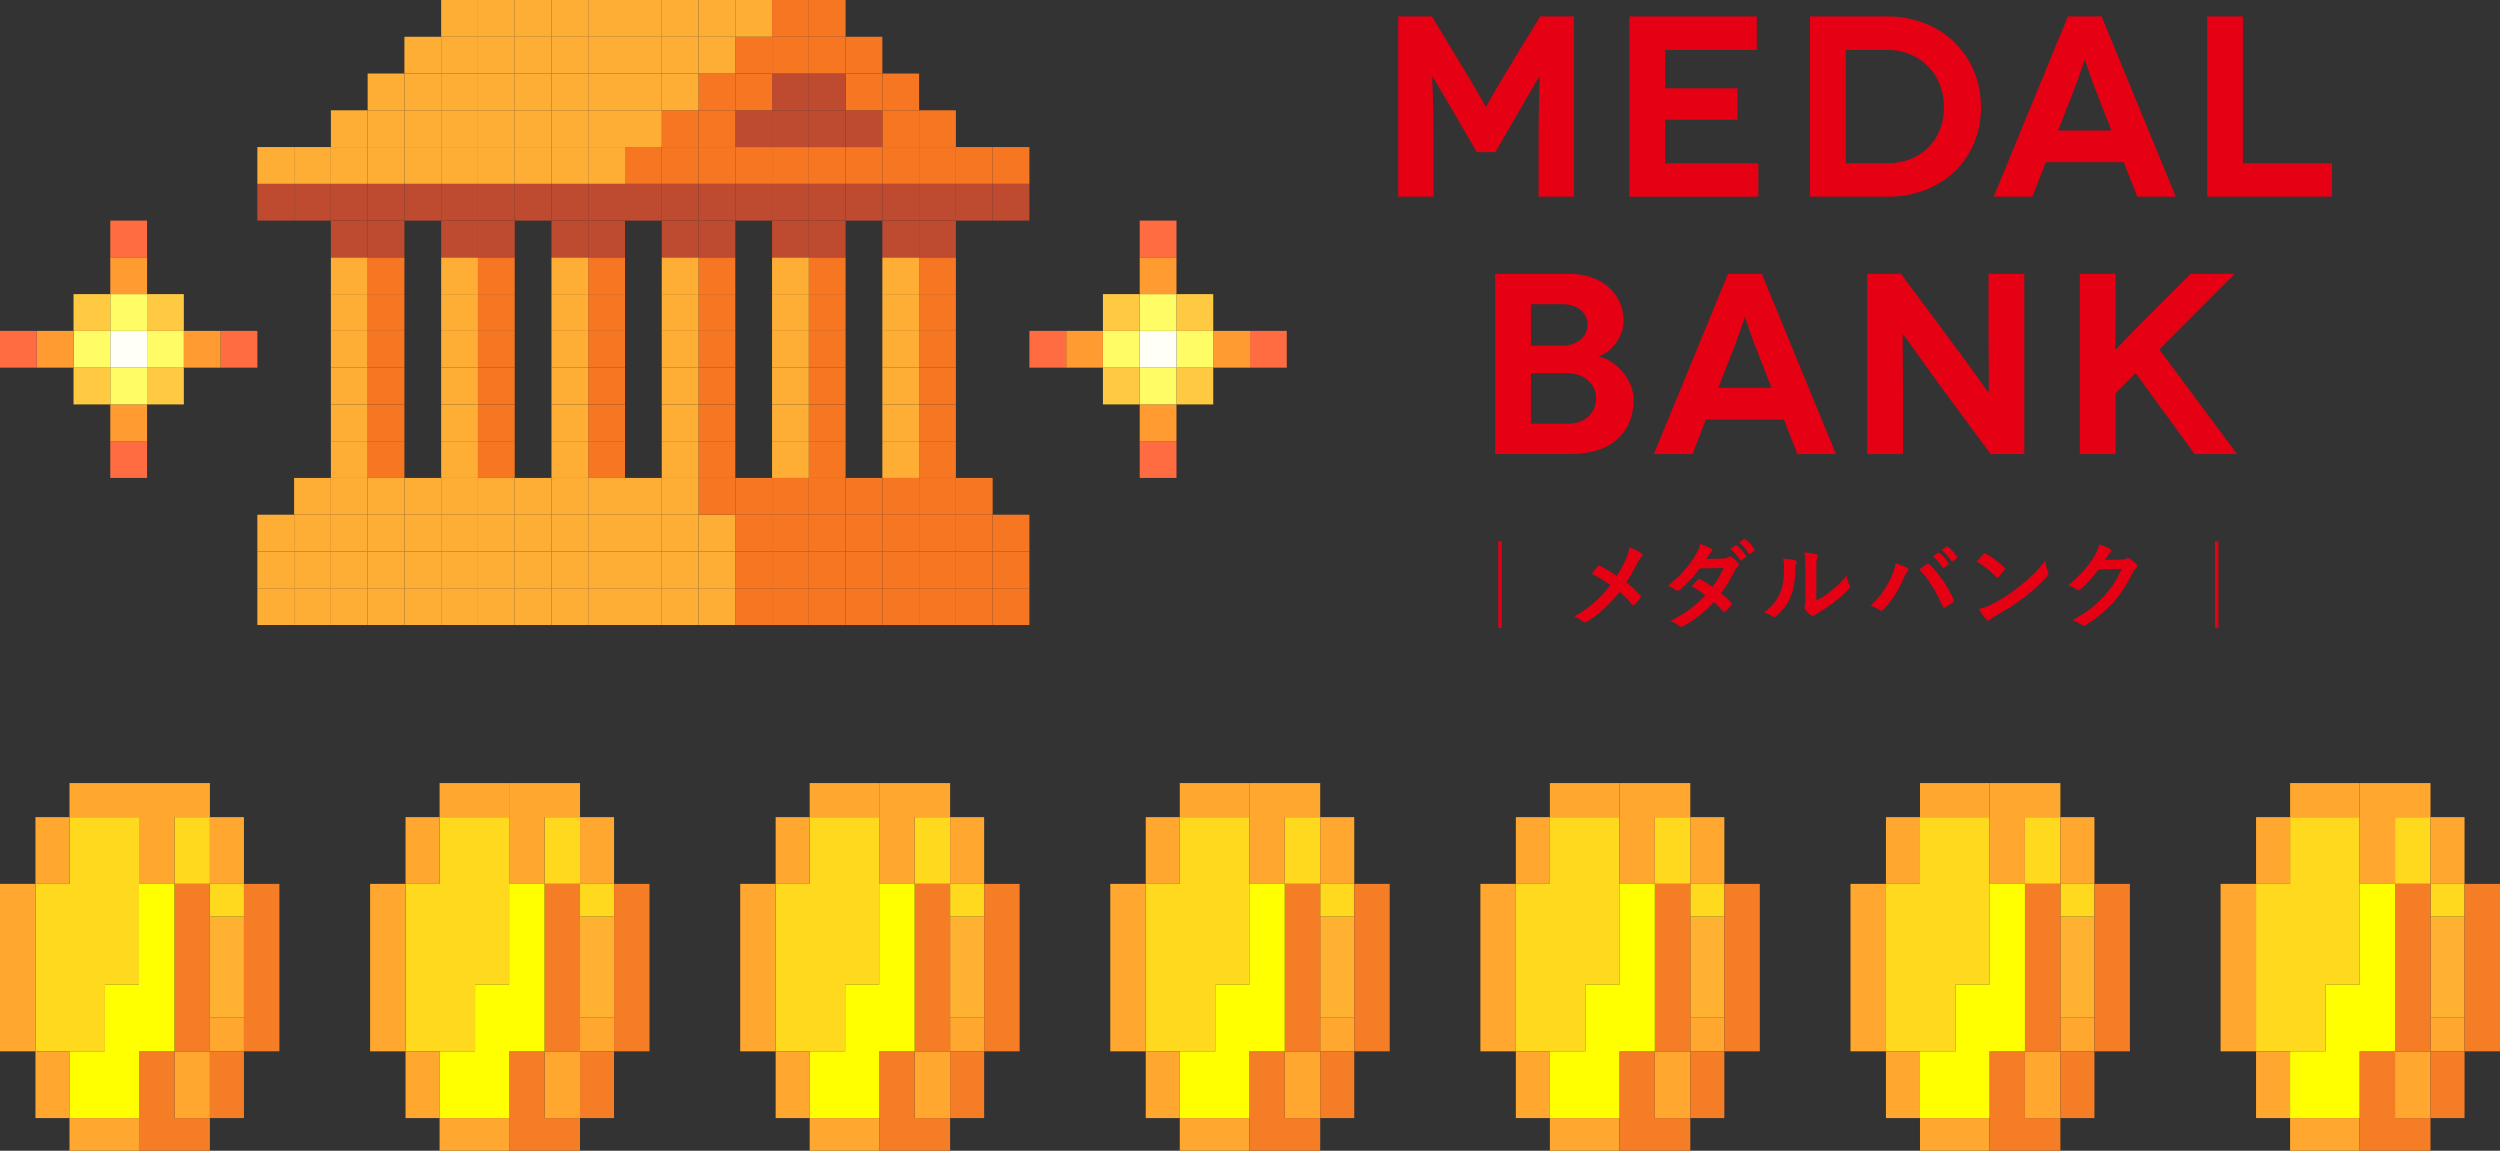 <?xml version="1.0" encoding="UTF-8"?><svg id="b" xmlns="http://www.w3.org/2000/svg" viewBox="0 0 680 313"><rect x="0" y="0" width="680" height="313" fill="#333333" stroke="none"/><defs><style>.at{fill:#f47d25;}.au{fill:#f77622;}.av{fill:#fffc66;}.aw{fill:#ff0;}.ax{fill:#fffff5;}.ay{fill:#ffd91d;}.az{fill:#ffc942;}.ba{fill:#ffb132;}.bb{fill:#ffa72e;}.bc{fill:#ff9b31;}.bd{fill:#feae34;}.be{fill:#ff6c42;}.bf{fill:#be4a2f;}.bg{fill:#e50014;}</style></defs><g id="c"><path class="bg" d="m428.091,4.469v49.033h-9.595v-15.342c0-10.293.352-17.363.278-17.363h-.068c-.068,0-3.501,6.025-4.341,7.422l-7.637,13.164h-5.044l-7.632-13.164c-.913-1.396-4.341-7.422-4.414-7.422h-.068c-.068,0,.352,7.07.352,17.363v15.342h-9.595V4.469h9.175l10.151,16.816c3.784,6.23,4.414,7.773,4.482,7.773h.073c.068,0,.698-1.543,4.482-7.773l10.225-16.816h9.175Z"/><path class="bg" d="m478.276,44.4v9.102h-35.088V4.469h34.668v9.111h-24.937v10.439h19.683v8.545h-19.683v11.836h25.356Z"/><path class="bg" d="m513.472,4.469c14.014,0,25.352,10.02,25.352,24.727,0,14.639-11.27,24.307-25.205,24.307h-21.299V4.469h21.152Zm.146,39.932c8.115,0,15.127-5.674,15.127-15.205,0-9.521-7.012-15.615-15.273-15.615h-11.416v30.82h11.562Z"/><path class="bg" d="m577.671,44.117h-21.221l-3.643,9.385h-10.508l20.176-49.033h9.17l20.176,49.033h-10.508l-3.643-9.385Zm-3.359-8.613l-4.834-12.402c-1.055-2.725-2.314-6.787-2.383-6.787h-.068c-.068,0-1.338,4.062-2.383,6.787l-4.834,12.402h14.502Z"/><path class="bg" d="m634.312,44.4v9.102h-33.975V4.469h9.736v39.932h24.238Z"/><path class="bg" d="m426.982,74.479c8.687,0,14.639,5.527,14.639,12.676,0,4.688-3.501,8.75-6.792,9.736v.068c4.692,1.045,9.521,6.162,9.521,11.836,0,8.262-5.532,14.707-17.085,14.707h-20.591v-49.023h20.308Zm-1.958,19.541c3.989,0,6.792-2.529,6.792-5.674,0-3.291-2.803-5.605-6.792-5.605h-8.618v11.279h8.618Zm1.328,21.221c4.624,0,7.773-2.734,7.773-6.865s-3.433-6.865-7.842-6.865h-9.878v13.73h9.946Z"/><path class="bg" d="m485.229,114.117h-21.221l-3.643,9.385h-10.508l20.171-49.023h9.175l20.176,49.023h-10.508l-3.643-9.385Zm-3.359-8.613l-4.834-12.402c-1.055-2.725-2.314-6.787-2.383-6.787h-.068c-.068,0-1.338,4.062-2.383,6.787l-4.834,12.402h14.502Z"/><path class="bg" d="m550.61,74.479v49.023h-9.17l-13.945-18.906c-4.404-6.025-9.805-13.73-9.873-13.73h-.068c-.068,0,.068,7.07.068,16.807v15.83h-9.736v-49.023h9.18l14.219,19.121c3.359,4.404,9.521,13.164,9.59,13.164h.068c.078,0-.068-7.988-.068-16.25v-16.035h9.736Z"/><path class="bg" d="m596.938,123.502l-16.035-21.992-5.469,5.459v16.533h-9.736v-49.023h9.736v9.658c0,8.057-.137,10.996-.068,10.996h.068c.068,0,2.451-2.656,7.002-7.207l13.447-13.447h11.982l-20.527,20.586,21.152,28.438h-11.553Z"/><path class="bg" d="m408.477,147.223v23.604h-.933v-23.604h.933Z"/><path class="bg" d="m442.246,152.076c.566-1.357.776-1.973.981-3.193,1.299.469,2.646,1.113,3.271,1.631.181.127.259.283.259.439,0,.215-.103.42-.288.576-.361.312-.566.645-1.167,1.738-.981,1.895-1.943,3.652-2.954,5.137,1.45,1.143,2.153,1.787,3.813,3.525.103.127.156.234.156.361,0,.107-.054.205-.132.342-.518.674-1.035,1.24-1.582,1.836-.103.127-.205.186-.312.186-.127,0-.234-.078-.361-.234-1.221-1.455-2.256-2.461-3.398-3.428-2.959,3.711-5.864,6.25-8.872,8.096-.205.127-.415.205-.596.205s-.337-.049-.493-.176c-.752-.625-1.582-1.201-2.334-1.426,4.048-2.363,6.875-4.775,9.78-8.516-1.636-1.221-2.935-2.051-5.059-3.086.752-.957,1.372-1.758,1.709-2.129.078-.078.156-.127.259-.127.107,0,.21.049.312.107,1.348.674,2.983,1.66,4.517,2.725,1.113-1.719,1.709-2.881,2.49-4.59Z"/><path class="bg" d="m468.682,151.92c.752-.029,1.089-.186,1.431-.391.181-.137.308-.186.439-.186.127,0,.283.078.469.205.566.342,1.299,1.045,1.758,1.582.156.156.215.312.215.469s-.078.312-.293.498c-.254.234-.518.488-.771.986-1.118,2.197-2.339,4.326-3.818,6.27,1.064.859,2.051,1.768,2.803,2.627.107.098.156.234.156.361,0,.107-.049.234-.156.332-.361.449-1.167,1.279-1.606,1.641-.103.078-.21.127-.312.127-.078,0-.181-.049-.283-.156-.625-.723-1.66-1.758-2.52-2.52-2.646,2.861-5.317,4.883-8.271,6.494-.234.127-.444.225-.649.225-.156,0-.312-.078-.493-.225-.83-.684-1.558-1.016-2.466-1.328,4.023-2.051,6.616-3.916,9.546-7.031-.986-.801-2.153-1.602-3.735-2.432.571-.625,1.118-1.299,1.714-1.846.103-.107.205-.186.337-.186.078,0,.156.059.259.107.933.439,2.075,1.191,3.345,2.07,1.245-1.602,2.207-3.291,3.037-5.127l-6.436.127c-2.124,2.725-3.813,4.512-5.547,5.83-.186.137-.342.234-.522.234-.127,0-.283-.049-.415-.176-.649-.469-1.323-.83-2.178-1.191,3.633-2.881,5.576-5.273,7.339-8.145.83-1.406,1.167-2.109,1.401-3.193.884.312,2.231.752,3.037,1.27.205.107.283.264.283.41,0,.186-.127.391-.308.527-.234.156-.415.361-.547.537-.21.371-.361.625-.806,1.299l4.565-.098Zm3.374-3.584c.127-.107.234-.078.391.049.801.625,1.738,1.66,2.461,2.783.107.146.107.283-.078.41l-1.084.801c-.186.137-.312.107-.449-.078-.771-1.191-1.602-2.178-2.617-3.008l1.377-.957Zm2.305-1.689c.156-.098.234-.078.391.059.967.723,1.895,1.758,2.471,2.666.098.156.127.312-.078.469l-1.045.801c-.205.156-.332.078-.439-.078-.703-1.113-1.533-2.1-2.588-2.979l1.289-.938Z"/><path class="bg" d="m488.276,152.438c.449.127.498.439.342.801-.283.566-.312,1.143-.312,1.768-.049,3.242-.547,5.703-1.396,7.627-.674,1.582-1.816,3.262-3.691,4.873-.254.205-.459.342-.674.342-.156,0-.312-.078-.488-.215-.654-.439-1.27-.752-2.207-1.084,2.021-1.533,3.398-3.115,4.307-5.166.723-1.768,1.064-3.193,1.094-7.344,0-.986-.059-1.396-.264-2.178,1.475.186,2.676.361,3.291.576Zm5.762,10.967c1.27-.674,2.461-1.475,3.682-2.412,1.562-1.191,3.086-2.568,4.541-4.404.107.908.361,1.758.801,2.617.078.186.156.312.156.439,0,.186-.098.361-.381.654-1.299,1.318-2.49,2.383-3.848,3.398-1.348,1.035-2.793,2.041-4.609,3.105-.469.312-.527.361-.752.547-.156.127-.342.205-.527.205-.156,0-.332-.078-.537-.205-.576-.391-1.172-1.064-1.562-1.582-.156-.234-.234-.391-.234-.547,0-.127.029-.234.107-.391.186-.332.156-.645.156-1.963v-8.125c0-2.256,0-3.32-.264-4.512,1.045.127,2.471.312,3.242.547.342.078.469.234.469.439,0,.156-.078.391-.205.645-.234.498-.234,1.016-.234,2.881v8.662Z"/><path class="bg" d="m514.409,156.998c.703-1.582,1.094-2.9,1.172-3.838,1.318.469,2.49.938,3.213,1.328.234.098.312.254.312.41,0,.186-.107.361-.264.518-.283.283-.488.654-.898,1.582-1.533,3.447-3.066,6.094-5.557,8.721-.234.254-.469.391-.723.391-.215,0-.391-.078-.596-.264-.527-.42-1.348-.83-2.285-1.113,2.725-2.412,4.59-5.371,5.625-7.734Zm9.707-3.525c.127-.107.254-.156.361-.156.127,0,.234.049.391.205,2.822,2.832,5,6.201,6.504,9.521.078.127.107.234.107.361,0,.156-.078.293-.254.42-.498.391-1.328.928-2.158,1.377-.332.156-.518.098-.625-.234-1.914-4.336-3.838-7.373-6.406-10.098.938-.615,1.641-1.113,2.08-1.396Zm3.027-3.115c.137-.098.234-.078.391.059.811.615,1.738,1.66,2.471,2.773.098.156.098.283-.078.41l-1.094.811c-.176.127-.312.098-.439-.078-.781-1.201-1.611-2.188-2.617-3.018l1.367-.957Zm2.314-1.68c.156-.107.234-.078.391.049.957.723,1.895,1.758,2.461,2.666.107.156.127.312-.078.469l-1.035.811c-.205.156-.342.078-.439-.078-.703-1.123-1.533-2.109-2.598-2.988l1.299-.928Z"/><path class="bg" d="m539.497,150.699c.107-.137.234-.215.361-.215.107,0,.205.059.342.137,1.318.693,3.477,2.285,4.951,3.682.156.156.234.264.234.361,0,.107-.049.205-.156.342-.391.518-1.25,1.553-1.611,1.943-.127.127-.205.205-.312.205-.098,0-.205-.078-.332-.205-1.562-1.611-3.428-3.086-5.293-4.229.566-.703,1.318-1.504,1.816-2.021Zm2.256,13.672c3.164-1.641,4.854-2.725,7.471-4.824,3.164-2.568,4.902-4.229,7.109-7.061.156,1.299.391,2.178.723,3.037.078.176.127.332.127.488,0,.234-.127.439-.41.781-1.377,1.611-3.604,3.682-5.967,5.498-2.148,1.689-4.336,3.135-7.832,5.088-1.172.693-1.504.957-1.738,1.191-.156.156-.312.254-.469.254-.127,0-.283-.098-.439-.283-.654-.723-1.455-1.787-2.08-2.881,1.328-.361,2.129-.596,3.506-1.289Z"/><path class="bg" d="m577.192,152.203c.674-.029,1.006-.127,1.289-.312.107-.078.215-.107.342-.107s.254.059.41.156c.654.42,1.25.908,1.768,1.406.234.205.342.41.342.596,0,.205-.137.391-.312.547-.371.283-.625.645-.859,1.113-1.738,3.525-3.398,6.045-5.137,8.018-2.227,2.51-5.312,5.029-7.881,6.455-.156.107-.293.127-.42.127-.205,0-.391-.098-.596-.283-.645-.518-1.455-.908-2.461-1.191,4.043-2.236,6.094-3.867,8.633-6.621,2.051-2.275,3.242-4.043,4.805-7.363l-6.279.186c-2.129,2.617-3.428,4.092-4.902,5.312-.186.186-.361.283-.547.283-.127,0-.264-.049-.391-.146-.645-.469-1.611-.938-2.49-1.123,3.369-2.744,5.371-5.156,6.982-7.705.85-1.445,1.24-2.256,1.523-3.496,1.484.518,2.471.957,3.037,1.377.186.127.264.283.264.439s-.078.312-.293.439c-.254.156-.439.439-.645.703-.283.439-.547.83-.859,1.289l4.678-.098Z"/><path class="bg" d="m603.403,147.223v23.604h-.938v-23.604h.938Z"/><rect class="be" x="310" y="120" width="10" height="10"/><rect class="bc" x="310" y="110" width="10" height="10"/><rect class="az" x="320" y="100" width="10" height="10"/><rect class="av" x="310" y="100" width="10" height="10"/><rect class="az" x="300" y="100" width="10" height="10"/><rect class="be" x="340" y="90" width="10" height="10"/><rect class="bc" x="330" y="90" width="10" height="10"/><rect class="av" x="320" y="90" width="10" height="10"/><rect class="ax" x="310" y="90" width="10" height="10"/><rect class="av" x="300" y="90" width="10" height="10"/><rect class="bc" x="290" y="90" width="10" height="10"/><rect class="be" x="280" y="90" width="10" height="10"/><rect class="az" x="320" y="80" width="10" height="10"/><rect class="av" x="310" y="80" width="10" height="10"/><rect class="az" x="300" y="80" width="10" height="10"/><rect class="bc" x="310" y="70" width="10" height="10"/><rect class="be" x="310" y="60" width="10" height="10"/><rect class="be" x="30" y="120" width="10" height="10"/><rect class="bc" x="30" y="110" width="10" height="10"/><rect class="az" x="40" y="100" width="10" height="10"/><rect class="av" x="30" y="100" width="10" height="10"/><rect class="az" x="20" y="100" width="10" height="10"/><rect class="be" x="60" y="90" width="10" height="10"/><rect class="bc" x="50" y="90" width="10" height="10"/><rect class="av" x="40" y="90" width="10" height="10"/><rect class="ax" x="30" y="90" width="10" height="10"/><rect class="av" x="20" y="90" width="10" height="10"/><rect class="bc" x="10" y="90" width="10" height="10"/><rect class="be" y="90" width="10" height="10"/><rect class="az" x="40" y="80" width="10" height="10"/><rect class="av" x="30" y="80" width="10" height="10"/><rect class="az" x="20" y="80" width="10" height="10"/><rect class="bc" x="30" y="70" width="10" height="10"/><rect class="be" x="30" y="60" width="10" height="10"/><rect class="au" x="270" y="140" width="10" height="10"/><rect class="au" x="260" y="140" width="10" height="10"/><rect class="au" x="250" y="140" width="10" height="10"/><rect class="au" x="240" y="140" width="10" height="10"/><rect class="au" x="230" y="140" width="10" height="10"/><rect class="au" x="220" y="140" width="10" height="10"/><rect class="au" x="210" y="140" width="10" height="10"/><rect class="au" x="200" y="140" width="10" height="10"/><rect class="bd" x="190" y="140" width="10" height="10"/><rect class="bd" x="180" y="140" width="10" height="10"/><rect class="bd" x="170" y="140" width="10" height="10"/><rect class="bd" x="160" y="140" width="10" height="10"/><rect class="bd" x="150" y="140" width="10" height="10"/><rect class="bd" x="140" y="140" width="10" height="10"/><rect class="bd" x="130" y="140" width="10" height="10"/><rect class="bd" x="120" y="140" width="10" height="10"/><rect class="bd" x="110" y="140" width="10" height="10"/><rect class="bd" x="100" y="140" width="10" height="10"/><rect class="bd" x="90" y="140" width="10" height="10"/><rect class="bd" x="80" y="140" width="10" height="10"/><rect class="bd" x="70" y="140" width="10" height="10"/><rect class="au" x="270" y="150" width="10" height="10"/><rect class="au" x="260" y="150" width="10" height="10"/><rect class="au" x="250" y="150" width="10" height="10"/><rect class="au" x="240" y="150" width="10" height="10"/><rect class="au" x="230" y="150" width="10" height="10"/><rect class="au" x="220" y="150" width="10" height="10"/><rect class="au" x="210" y="150" width="10" height="10"/><rect class="au" x="200" y="150" width="10" height="10"/><rect class="bd" x="190" y="150" width="10" height="10"/><rect class="bd" x="180" y="150" width="10" height="10"/><rect class="bd" x="170" y="150" width="10" height="10"/><rect class="bd" x="160" y="150" width="10" height="10"/><rect class="bd" x="150" y="150" width="10" height="10"/><rect class="bd" x="140" y="150" width="10" height="10"/><rect class="bd" x="130" y="150" width="10" height="10"/><rect class="bd" x="120" y="150" width="10" height="10"/><rect class="bd" x="110" y="150" width="10" height="10"/><rect class="bd" x="100" y="150" width="10" height="10"/><rect class="bd" x="90" y="150" width="10" height="10"/><rect class="bd" x="80" y="150" width="10" height="10"/><rect class="bd" x="70" y="150" width="10" height="10"/><rect class="au" x="260" y="130" width="10" height="10"/><rect class="au" x="250" y="130" width="10" height="10"/><rect class="au" x="240" y="130" width="10" height="10"/><rect class="au" x="230" y="130" width="10" height="10"/><rect class="au" x="220" y="130" width="10" height="10"/><rect class="au" x="210" y="130" width="10" height="10"/><rect class="au" x="200" y="130" width="10" height="10"/><rect class="au" x="190" y="130" width="10" height="10"/><rect class="bd" x="180" y="130" width="10" height="10"/><rect class="bd" x="170" y="130" width="10" height="10"/><rect class="bd" x="160" y="130" width="10" height="10"/><rect class="bd" x="150" y="130" width="10" height="10"/><rect class="bd" x="140" y="130" width="10" height="10"/><rect class="bd" x="130" y="130" width="10" height="10"/><rect class="bd" x="120" y="130" width="10" height="10"/><rect class="bd" x="110" y="130" width="10" height="10"/><rect class="bd" x="100" y="130" width="10" height="10"/><rect class="bd" x="90" y="130" width="10" height="10"/><rect class="bd" x="80" y="130" width="10" height="10"/><rect class="au" x="250" y="120" width="10" height="10"/><rect class="bd" x="240" y="120" width="10" height="10"/><rect class="au" x="220" y="120" width="10" height="10"/><rect class="bd" x="210" y="120" width="10" height="10"/><rect class="au" x="190" y="120" width="10" height="10"/><rect class="bd" x="180" y="120" width="10" height="10"/><rect class="au" x="160" y="120" width="10" height="10"/><rect class="bd" x="150" y="120" width="10" height="10"/><rect class="au" x="130" y="120" width="10" height="10"/><rect class="bd" x="120" y="120" width="10" height="10"/><rect class="au" x="100" y="120" width="10" height="10"/><rect class="bd" x="90" y="120" width="10" height="10"/><rect class="au" x="250" y="110" width="10" height="10"/><rect class="bd" x="240" y="110" width="10" height="10"/><rect class="au" x="220" y="110" width="10" height="10"/><rect class="bd" x="210" y="110" width="10" height="10"/><rect class="au" x="190" y="110" width="10" height="10"/><rect class="bd" x="180" y="110" width="10" height="10"/><rect class="au" x="160" y="110" width="10" height="10"/><rect class="bd" x="150" y="110" width="10" height="10"/><rect class="au" x="130" y="110" width="10" height="10"/><rect class="bd" x="120" y="110" width="10" height="10"/><rect class="au" x="100" y="110" width="10" height="10"/><rect class="bd" x="90" y="110" width="10" height="10"/><rect class="au" x="250" y="100" width="10" height="10"/><rect class="bd" x="240" y="100" width="10" height="10"/><rect class="au" x="220" y="100" width="10" height="10"/><rect class="bd" x="210" y="100" width="10" height="10"/><rect class="au" x="190" y="100" width="10" height="10"/><rect class="bd" x="180" y="100" width="10" height="10"/><rect class="au" x="160" y="100" width="10" height="10"/><rect class="bd" x="150" y="100" width="10" height="10"/><rect class="au" x="130" y="100" width="10" height="10"/><rect class="bd" x="120" y="100" width="10" height="10"/><rect class="au" x="100" y="100" width="10" height="10"/><rect class="bd" x="90" y="100" width="10" height="10"/><rect class="au" x="250" y="90" width="10" height="10"/><rect class="bd" x="240" y="90" width="10" height="10"/><rect class="au" x="220" y="90" width="10" height="10"/><rect class="bd" x="210" y="90" width="10" height="10"/><rect class="au" x="190" y="90" width="10" height="10"/><rect class="bd" x="180" y="90" width="10" height="10"/><rect class="au" x="160" y="90" width="10" height="10"/><rect class="bd" x="150" y="90" width="10" height="10"/><rect class="au" x="130" y="90" width="10" height="10"/><rect class="bd" x="120" y="90" width="10" height="10"/><rect class="au" x="100" y="90" width="10" height="10"/><rect class="bd" x="90" y="90" width="10" height="10"/><rect class="au" x="250" y="80" width="10" height="10"/><rect class="bd" x="240" y="80" width="10" height="10"/><rect class="au" x="220" y="80" width="10" height="10"/><rect class="bd" x="210" y="80" width="10" height="10"/><rect class="au" x="190" y="80" width="10" height="10"/><rect class="bd" x="180" y="80" width="10" height="10"/><rect class="au" x="160" y="80" width="10" height="10"/><rect class="bd" x="150" y="80" width="10" height="10"/><rect class="au" x="130" y="80" width="10" height="10"/><rect class="bd" x="120" y="80" width="10" height="10"/><rect class="au" x="100" y="80" width="10" height="10"/><rect class="bd" x="90" y="80" width="10" height="10"/><rect class="au" x="250" y="70" width="10" height="10"/><rect class="bd" x="240" y="70" width="10" height="10"/><rect class="au" x="220" y="70" width="10" height="10"/><rect class="bd" x="210" y="70" width="10" height="10"/><rect class="au" x="190" y="70" width="10" height="10"/><rect class="bd" x="180" y="70" width="10" height="10"/><rect class="au" x="160" y="70" width="10" height="10"/><rect class="bd" x="150" y="70" width="10" height="10"/><rect class="au" x="130" y="70" width="10" height="10"/><rect class="bd" x="120" y="70" width="10" height="10"/><rect class="au" x="100" y="70" width="10" height="10"/><rect class="bd" x="90" y="70" width="10" height="10"/><rect class="bf" x="250" y="60" width="10" height="10"/><rect class="bf" x="240" y="60" width="10" height="10"/><rect class="bf" x="220" y="60" width="10" height="10"/><rect class="bf" x="210" y="60" width="10" height="10"/><rect class="bf" x="190" y="60" width="10" height="10"/><rect class="bf" x="180" y="60" width="10" height="10"/><rect class="bf" x="160" y="60" width="10" height="10"/><rect class="bf" x="150" y="60" width="10" height="10"/><rect class="bf" x="130" y="60" width="10" height="10"/><rect class="bf" x="120" y="60" width="10" height="10"/><rect class="bf" x="100" y="60" width="10" height="10"/><rect class="bf" x="90" y="60" width="10" height="10"/><rect class="bf" x="260" y="50" width="10" height="10"/><rect class="bf" x="250" y="50" width="10" height="10"/><rect class="bf" x="240" y="50" width="10" height="10"/><rect class="bf" x="230" y="50" width="10" height="10"/><rect class="bf" x="220" y="50" width="10" height="10"/><rect class="bf" x="210" y="50" width="10" height="10"/><rect class="bf" x="200" y="50" width="10" height="10"/><rect class="bf" x="190" y="50" width="10" height="10"/><rect class="bf" x="180" y="50" width="10" height="10"/><rect class="bf" x="170" y="50" width="10" height="10"/><rect class="bf" x="160" y="50" width="10" height="10"/><rect class="bf" x="150" y="50" width="10" height="10"/><rect class="bf" x="140" y="50" width="10" height="10"/><rect class="bf" x="130" y="50" width="10" height="10"/><rect class="bf" x="120" y="50" width="10" height="10"/><rect class="bf" x="110" y="50" width="10" height="10"/><rect class="bf" x="100" y="50" width="10" height="10"/><rect class="bf" x="90" y="50" width="10" height="10"/><rect class="bf" x="80" y="50" width="10" height="10"/><rect class="au" x="260" y="40" width="10" height="10"/><rect class="bf" x="270" y="50" width="10" height="10"/><rect class="au" x="270" y="40" width="10" height="10"/><rect class="au" x="250" y="40" width="10" height="10"/><rect class="au" x="240" y="40" width="10" height="10"/><rect class="au" x="230" y="40" width="10" height="10"/><rect class="au" x="220" y="40" width="10" height="10"/><rect class="au" x="210" y="40" width="10" height="10"/><rect class="au" x="200" y="40" width="10" height="10"/><rect class="au" x="190" y="40" width="10" height="10"/><rect class="au" x="180" y="40" width="10" height="10"/><rect class="au" x="170" y="40" width="10" height="10"/><rect class="bd" x="160" y="40" width="10" height="10"/><rect class="bd" x="150" y="40" width="10" height="10"/><rect class="bd" x="140" y="40" width="10" height="10"/><rect class="bd" x="130" y="40" width="10" height="10"/><rect class="bd" x="120" y="40" width="10" height="10"/><rect class="bd" x="110" y="40" width="10" height="10"/><rect class="bd" x="100" y="40" width="10" height="10"/><rect class="bd" x="90" y="40" width="10" height="10"/><rect class="bd" x="80" y="40" width="10" height="10"/><rect class="bf" x="70" y="50" width="10" height="10"/><rect class="bd" x="70" y="40" width="10" height="10"/><rect class="au" x="250" y="30" width="10" height="10"/><rect class="au" x="240" y="30" width="10" height="10"/><rect class="bf" x="230" y="30" width="10" height="10"/><rect class="bf" x="220" y="30" width="10" height="10"/><rect class="bf" x="210" y="30" width="10" height="10"/><rect class="bf" x="200" y="30" width="10" height="10"/><rect class="au" x="190" y="30" width="10" height="10"/><rect class="au" x="180" y="30" width="10" height="10"/><rect class="bd" x="170" y="30" width="10" height="10"/><rect class="bd" x="160" y="30" width="10" height="10"/><rect class="bd" x="150" y="30" width="10" height="10"/><rect class="bd" x="140" y="30" width="10" height="10"/><rect class="bd" x="130" y="30" width="10" height="10"/><rect class="bd" x="120" y="30" width="10" height="10"/><rect class="bd" x="110" y="30" width="10" height="10"/><rect class="bd" x="100" y="30" width="10" height="10"/><rect class="bd" x="90" y="30" width="10" height="10"/><rect class="au" x="240" y="20" width="10" height="10"/><rect class="au" x="230" y="20" width="10" height="10"/><rect class="bf" x="220" y="20" width="10" height="10"/><rect class="bf" x="210" y="20" width="10" height="10"/><rect class="au" x="200" y="20" width="10" height="10"/><rect class="au" x="190" y="20" width="10" height="10"/><rect class="bd" x="180" y="20" width="10" height="10"/><rect class="bd" x="170" y="20" width="10" height="10"/><rect class="bd" x="160" y="20" width="10" height="10"/><rect class="bd" x="150" y="20" width="10" height="10"/><rect class="bd" x="140" y="20" width="10" height="10"/><rect class="bd" x="130" y="20" width="10" height="10"/><rect class="bd" x="120" y="20" width="10" height="10"/><rect class="bd" x="110" y="20" width="10" height="10"/><rect class="bd" x="100" y="20" width="10" height="10"/><rect class="au" x="230" y="10" width="10" height="10"/><rect class="au" x="220" y="10" width="10" height="10"/><rect class="au" x="210" y="10" width="10" height="10"/><rect class="au" x="200" y="10" width="10" height="10"/><rect class="bd" x="190" y="10" width="10" height="10"/><rect class="bd" x="180" y="10" width="10" height="10"/><rect class="bd" x="170" y="10" width="10" height="10"/><rect class="bd" x="160" y="10" width="10" height="10"/><rect class="bd" x="150" y="10" width="10" height="10"/><rect class="bd" x="140" y="10" width="10" height="10"/><rect class="bd" x="130" y="10" width="10" height="10"/><rect class="bd" x="120" y="10" width="10" height="10"/><rect class="bd" x="110" y="10" width="10" height="10"/><rect class="au" x="220" width="10" height="10"/><rect class="au" x="210" width="10" height="10"/><rect class="bd" x="200" width="10" height="10"/><rect class="bd" x="190" width="10" height="10"/><rect class="bd" x="180" width="10" height="10"/><rect class="bd" x="170" width="10" height="10"/><rect class="bd" x="160" width="10" height="10"/><rect class="bd" x="150" width="10" height="10"/><rect class="bd" x="140" width="10" height="10"/><rect class="bd" x="130" width="10" height="10"/><rect class="bd" x="120" width="10" height="10"/><rect class="au" x="270" y="160" width="10" height="10"/><rect class="au" x="260" y="160" width="10" height="10"/><rect class="au" x="250" y="160" width="10" height="10"/><rect class="au" x="240" y="160" width="10" height="10"/><rect class="au" x="230" y="160" width="10" height="10"/><rect class="au" x="220" y="160" width="10" height="10"/><rect class="au" x="210" y="160" width="10" height="10"/><rect class="au" x="200" y="160" width="10" height="10"/><rect class="bd" x="190" y="160" width="10" height="10"/><rect class="bd" x="180" y="160" width="10" height="10"/><rect class="bd" x="170" y="160" width="10" height="10"/><rect class="bd" x="160" y="160" width="10" height="10"/><rect class="bd" x="150" y="160" width="10" height="10"/><rect class="bd" x="140" y="160" width="10" height="10"/><rect class="bd" x="130" y="160" width="10" height="10"/><rect class="bd" x="120" y="160" width="10" height="10"/><rect class="bd" x="110" y="160" width="10" height="10"/><rect class="bd" x="100" y="160" width="10" height="10"/><rect class="bd" x="90" y="160" width="10" height="10"/><rect class="bd" x="80" y="160" width="10" height="10"/><rect class="bd" x="70" y="160" width="10" height="10"/><g id="d"><path class="ba" d="m57.097,249.296v27.407h9.259v-27.407h-9.259Z"/></g><g id="e"><path class="ay" d="m18.903,240.407h-9.259v45.556h18.904v-18.148h9.259v-45.556h-18.904v18.148Zm28.548-18.148v18.148h9.645v-18.148h-9.645Zm9.645,18.148v8.889h9.259v-8.889h-9.259Z"/></g><g id="f"><path class="bb" d="m37.807,213v27.407h9.645v-18.148h9.645v-9.259h-19.289Zm19.289,9.259v18.148h9.259v-18.148h-9.259Z"/></g><g id="g"><path class="bb" d="m18.903,222.259h18.904v-9.259h-18.904v9.259Zm-9.259,18.148h9.259v-18.148h-9.259v18.148ZM0,285.963h9.645v-45.556H0v45.556Zm57.096-9.259v9.259h9.259v-9.259h-9.259Zm-38.193,27.407v-18.148h-9.259v18.148h9.259Zm28.548,0h9.645v-18.148h-9.645v18.148Zm-9.645,8.889v-8.889h-18.904v8.889h18.904Z"/></g><g id="h"><path class="at" d="m57.097,240.407h-9.645v45.556h9.645v-45.556Zm9.259,0v45.556h9.645v-45.556h-9.645Zm-18.904,45.556h-9.645v27.037h19.289v-8.889h-9.645v-18.148Zm9.645,18.148h9.259v-18.148h-9.259v18.148Z"/></g><g id="i"><path class="aw" d="m37.807,240.407v27.407h-9.259v18.148h-9.645v18.148h18.904v-18.148h9.645v-45.556h-9.645Z"/></g><g id="j"><path class="ba" d="m661.097,249.296v27.407h9.259v-27.407h-9.259Z"/></g><g id="k"><path class="ay" d="m622.903,240.407h-9.259v45.556h18.904v-18.148h9.259v-45.556h-18.904v18.148Zm28.548-18.148v18.148h9.645v-18.148h-9.645Zm9.645,18.148v8.889h9.259v-8.889h-9.259Z"/></g><g id="l"><path class="bb" d="m641.807,213v27.407h9.645v-18.148h9.645v-9.259h-19.289Zm19.289,9.259v18.148h9.259v-18.148h-9.259Z"/></g><g id="m"><path class="bb" d="m622.903,222.259h18.904v-9.259h-18.904v9.259Zm-9.259,18.148h9.259v-18.148h-9.259v18.148Zm-9.645,45.556h9.645v-45.556h-9.645v45.556Zm57.096-9.259v9.259h9.259v-9.259h-9.259Zm-38.193,27.407v-18.148h-9.259v18.148h9.259Zm28.548,0h9.645v-18.148h-9.645v18.148Zm-9.645,8.889v-8.889h-18.904v8.889h18.904Z"/></g><g id="n"><path class="at" d="m661.097,240.407h-9.645v45.556h9.645v-45.556Zm9.259,0v45.556h9.645v-45.556h-9.645Zm-18.904,45.556h-9.645v27.037h19.289v-8.889h-9.645v-18.148Zm9.645,18.148h9.259v-18.148h-9.259v18.148Z"/></g><g id="o"><path class="aw" d="m641.807,240.407v27.407h-9.259v18.148h-9.645v18.148h18.904v-18.148h9.645v-45.556h-9.645Z"/></g><g id="p"><path class="ba" d="m560.43,249.296v27.407h9.259v-27.407h-9.259Z"/></g><g id="q"><path class="ay" d="m522.237,240.407h-9.259v45.556h18.904v-18.148h9.259v-45.556h-18.904v18.148Zm28.548-18.148v18.148h9.645v-18.148h-9.645Zm9.645,18.148v8.889h9.259v-8.889h-9.259Z"/></g><g id="r"><path class="bb" d="m541.14,213v27.407h9.645v-18.148h9.645v-9.259h-19.289Zm19.289,9.259v18.148h9.259v-18.148h-9.259Z"/></g><g id="s"><path class="bb" d="m522.237,222.259h18.904v-9.259h-18.904v9.259Zm-9.259,18.148h9.259v-18.148h-9.259v18.148Zm-9.645,45.556h9.645v-45.556h-9.645v45.556Zm57.096-9.259v9.259h9.259v-9.259h-9.259Zm-38.193,27.407v-18.148h-9.259v18.148h9.259Zm28.548,0h9.645v-18.148h-9.645v18.148Zm-9.645,8.889v-8.889h-18.904v8.889h18.904Z"/></g><g id="t"><path class="at" d="m560.43,240.407h-9.645v45.556h9.645v-45.556Zm9.259,0v45.556h9.645v-45.556h-9.645Zm-18.904,45.556h-9.645v27.037h19.289v-8.889h-9.645v-18.148Zm9.645,18.148h9.259v-18.148h-9.259v18.148Z"/></g><g id="u"><path class="aw" d="m541.14,240.407v27.407h-9.259v18.148h-9.645v18.148h18.904v-18.148h9.645v-45.556h-9.645Z"/></g><g id="v"><path class="ba" d="m459.763,249.296v27.407h9.259v-27.407h-9.259Z"/></g><g id="w"><path class="ay" d="m421.57,240.407h-9.259v45.556h18.904v-18.148h9.259v-45.556h-18.904v18.148Zm28.548-18.148v18.148h9.645v-18.148h-9.645Zm9.645,18.148v8.889h9.259v-8.889h-9.259Z"/></g><g id="x"><path class="bb" d="m440.474,213v27.407h9.645v-18.148h9.645v-9.259h-19.289Zm19.289,9.259v18.148h9.259v-18.148h-9.259Z"/></g><g id="y"><path class="bb" d="m421.57,222.259h18.904v-9.259h-18.904v9.259Zm-9.259,18.148h9.259v-18.148h-9.259v18.148Zm-9.645,45.556h9.645v-45.556h-9.645v45.556Zm57.096-9.259v9.259h9.259v-9.259h-9.259Zm-38.193,27.407v-18.148h-9.259v18.148h9.259Zm28.548,0h9.645v-18.148h-9.645v18.148Zm-9.645,8.889v-8.889h-18.904v8.889h18.904Z"/></g><g id="z"><path class="at" d="m459.763,240.407h-9.645v45.556h9.645v-45.556Zm9.259,0v45.556h9.645v-45.556h-9.645Zm-18.904,45.556h-9.645v27.037h19.289v-8.889h-9.645v-18.148Zm9.645,18.148h9.259v-18.148h-9.259v18.148Z"/></g><g id="aa"><path class="aw" d="m440.474,240.407v27.407h-9.259v18.148h-9.645v18.148h18.904v-18.148h9.645v-45.556h-9.645Z"/></g><g id="ab"><path class="ba" d="m359.097,249.296v27.407h9.259v-27.407h-9.259Z"/></g><g id="ac"><path class="ay" d="m320.903,240.407h-9.259v45.556h18.904v-18.148h9.259v-45.556h-18.904v18.148Zm28.548-18.148v18.148h9.645v-18.148h-9.645Zm9.645,18.148v8.889h9.259v-8.889h-9.259Z"/></g><g id="ad"><path class="bb" d="m339.807,213v27.407h9.645v-18.148h9.645v-9.259h-19.289Zm19.289,9.259v18.148h9.259v-18.148h-9.259Z"/></g><g id="ae"><path class="bb" d="m320.903,222.259h18.904v-9.259h-18.904v9.259Zm-9.259,18.148h9.259v-18.148h-9.259v18.148Zm-9.645,45.556h9.645v-45.556h-9.645v45.556Zm57.096-9.259v9.259h9.259v-9.259h-9.259Zm-38.193,27.407v-18.148h-9.259v18.148h9.259Zm28.548,0h9.645v-18.148h-9.645v18.148Zm-9.645,8.889v-8.889h-18.904v8.889h18.904Z"/></g><g id="af"><path class="at" d="m359.097,240.407h-9.645v45.556h9.645v-45.556Zm9.259,0v45.556h9.645v-45.556h-9.645Zm-18.904,45.556h-9.645v27.037h19.289v-8.889h-9.645v-18.148Zm9.645,18.148h9.259v-18.148h-9.259v18.148Z"/></g><g id="ag"><path class="aw" d="m339.807,240.407v27.407h-9.259v18.148h-9.645v18.148h18.904v-18.148h9.645v-45.556h-9.645Z"/></g><g id="ah"><path class="ba" d="m258.43,249.296v27.407h9.259v-27.407h-9.259Z"/></g><g id="ai"><path class="ay" d="m220.237,240.407h-9.259v45.556h18.904v-18.148h9.259v-45.556h-18.904v18.148Zm28.548-18.148v18.148h9.645v-18.148h-9.645Zm9.645,18.148v8.889h9.259v-8.889h-9.259Z"/></g><g id="aj"><path class="bb" d="m239.14,213v27.407h9.645v-18.148h9.645v-9.259h-19.289Zm19.289,9.259v18.148h9.259v-18.148h-9.259Z"/></g><g id="ak"><path class="bb" d="m220.237,222.259h18.904v-9.259h-18.904v9.259Zm-9.259,18.148h9.259v-18.148h-9.259v18.148Zm-9.645,45.556h9.645v-45.556h-9.645v45.556Zm57.096-9.259v9.259h9.259v-9.259h-9.259Zm-38.193,27.407v-18.148h-9.259v18.148h9.259Zm28.548,0h9.645v-18.148h-9.645v18.148Zm-9.645,8.889v-8.889h-18.904v8.889h18.904Z"/></g><g id="al"><path class="at" d="m258.43,240.407h-9.645v45.556h9.645v-45.556Zm9.259,0v45.556h9.645v-45.556h-9.645Zm-18.904,45.556h-9.645v27.037h19.289v-8.889h-9.645v-18.148Zm9.645,18.148h9.259v-18.148h-9.259v18.148Z"/></g><g id="am"><path class="aw" d="m239.14,240.407v27.407h-9.259v18.148h-9.645v18.148h18.904v-18.148h9.645v-45.556h-9.645Z"/></g><g id="an"><path class="ba" d="m157.763,249.296v27.407h9.259v-27.407h-9.259Z"/></g><g id="ao"><path class="ay" d="m119.57,240.407h-9.259v45.556h18.904v-18.148h9.259v-45.556h-18.904v18.148Zm28.548-18.148v18.148h9.645v-18.148h-9.645Zm9.645,18.148v8.889h9.259v-8.889h-9.259Z"/></g><g id="ap"><path class="bb" d="m138.474,213v27.407h9.645v-18.148h9.645v-9.259h-19.289Zm19.289,9.259v18.148h9.259v-18.148h-9.259Z"/></g><g id="aq"><path class="bb" d="m119.57,222.259h18.904v-9.259h-18.904v9.259Zm-9.259,18.148h9.259v-18.148h-9.259v18.148Zm-9.645,45.556h9.645v-45.556h-9.645v45.556Zm57.096-9.259v9.259h9.259v-9.259h-9.259Zm-38.193,27.407v-18.148h-9.259v18.148h9.259Zm28.548,0h9.645v-18.148h-9.645v18.148Zm-9.645,8.889v-8.889h-18.904v8.889h18.904Z"/></g><g id="ar"><path class="at" d="m157.763,240.407h-9.645v45.556h9.645v-45.556Zm9.259,0v45.556h9.645v-45.556h-9.645Zm-18.904,45.556h-9.645v27.037h19.289v-8.889h-9.645v-18.148Zm9.645,18.148h9.259v-18.148h-9.259v18.148Z"/></g><g id="as"><path class="aw" d="m138.474,240.407v27.407h-9.259v18.148h-9.645v18.148h18.904v-18.148h9.645v-45.556h-9.645Z"/></g></g></svg>